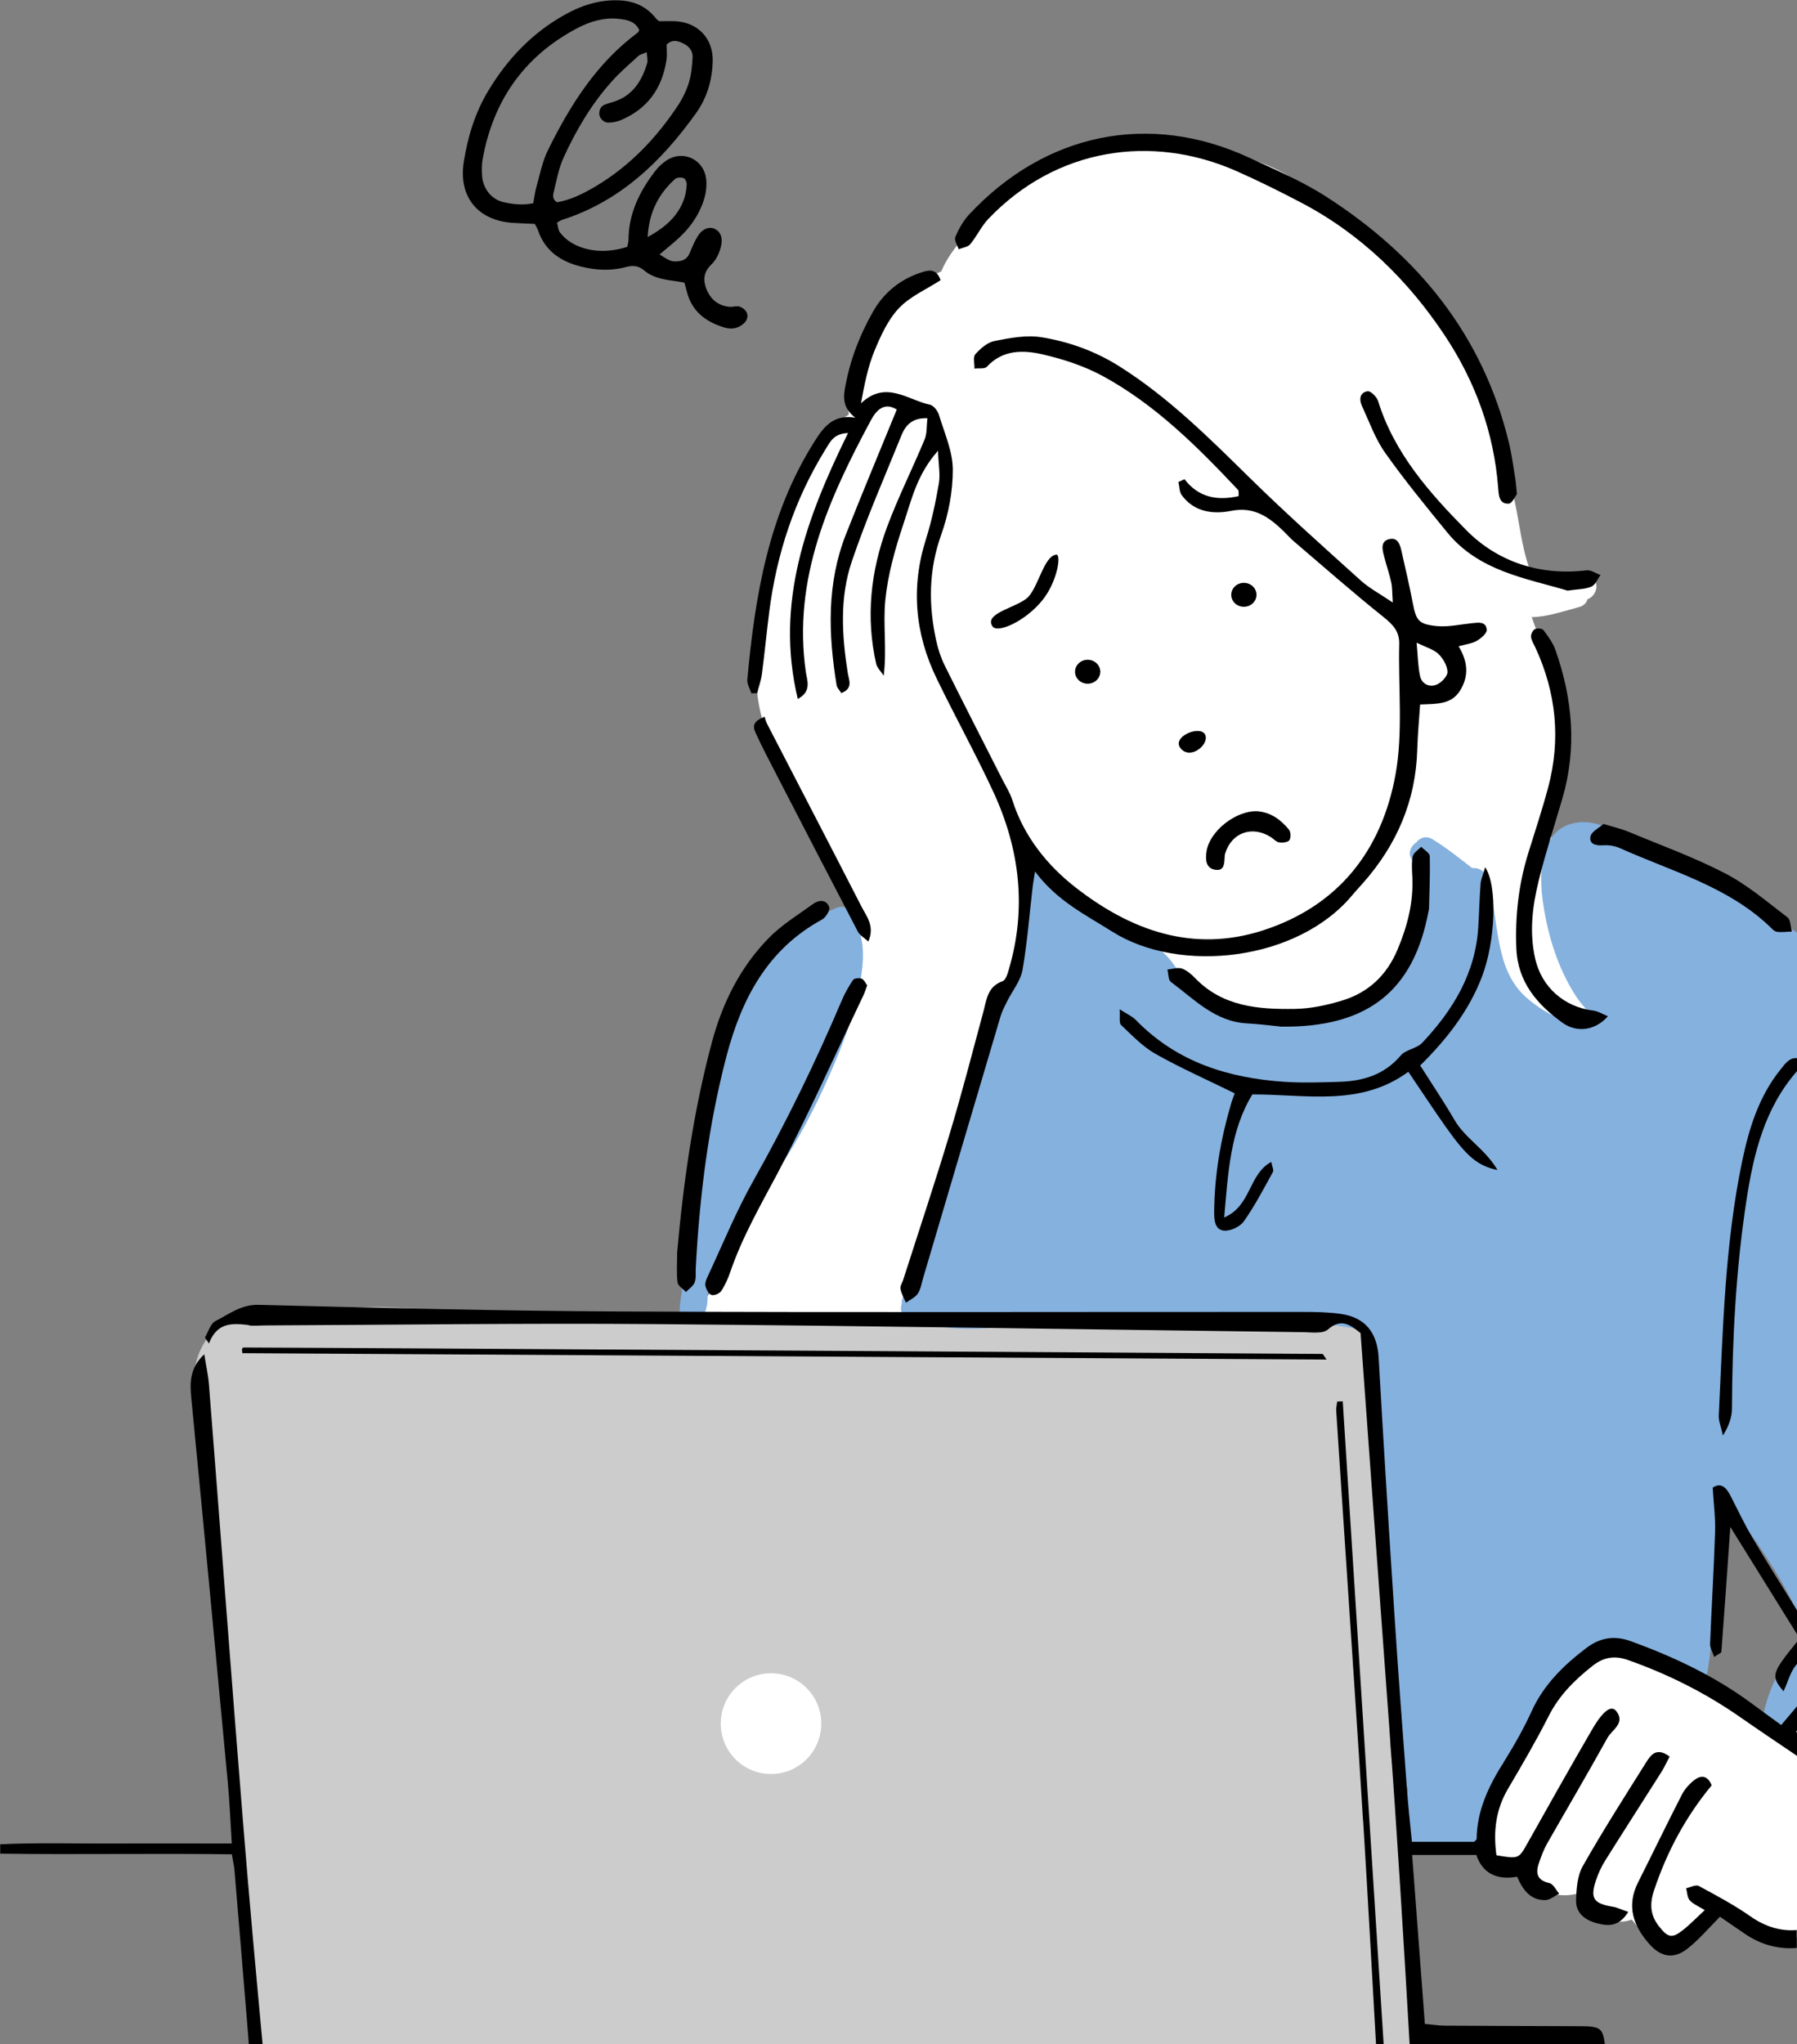 <?xml version="1.0" encoding="UTF-8"?><svg id="_レイヤー_2" xmlns="http://www.w3.org/2000/svg" viewBox="0 0 165.2 187.88"><rect x="0" y="0" width="165.2" height="187.88" fill="#808080" stroke="none"/><g id="_レイヤー_2-2"><path d="M165.2,154.8s-.08.06-.11.09c-1.04.85-1.98,1.8-2.78,2.89-.01.02-.02.03-.03.05-.26-.17-.5-.35-.75-.51-1.86-1.24-3.97-2.18-5.99-3.12-3.93-1.84-9.06-3.29-12.81-.3-1.47,1.17-2.49,2.8-3.35,4.45-.94,1.83-1.81,3.7-2.72,5.53-.89,1.79-1.51,3.77-.68,5.68.65,1.47,2.06,2.58,3.63,2.39.79.93,1.73,1.65,2.94,2.05.89.29,1.82.24,2.7-.02.25.78.83,1.44,1.65,1.97.86.55,1.65.81,2.67.61.15-.04.29-.08.44-.13.01.02.02.03.04.05.33.35.55.76.97,1.02.63.39,1.46.66,2.15.92.55.2,1.16.1,1.64-.21.68-.44,1.2-1.08,1.88-1.52.37-.25.75-.56,1.14-.85,2.08.96,4.21,1.97,6.5,2.21.3.03.59.04.87.04v-23.28Z" fill="#fff"/><path d="M142.7,96.11c1.93.34,4.17-.42,4.84-2.41.53-1.56-.51-3.41-1.25-4.71-.52-.9-1.12-1.76-1.68-2.64-.15-1.27-.16-2.59-.33-3.8-.34-2.44-1.81-4.62-1.88-7.1-.04-1.48.38-2.91.6-4.37.26-1.7.3-3.4.16-5.11-.27-3.19-1.24-6.26-2.35-9.25,1.41-.01,2.9-.54,4.35-.92.44-.12.69-.4.79-.73.47-.15.81-.68.81-1.15,0-.71-.55-1.11-1.19-1.19-1.31-.17-2.64-.04-3.96-.09-.31-.01-.61-.03-.9-.08-1.06-2.78-1.07-5.87-2.07-8.73-.36-5.28-2.94-10.47-5.83-14.77-2.77-4.12-6.55-8.43-11.31-10.33-.05-.11-.13-.22-.22-.33-2.37-2.55-5.81-3.84-9.15-4.53-3.5-.72-7.17-.86-10.68-.14-3.86.79-7.11,2.82-10.04,5.38-1.76,1.54-3.91,3.53-4.88,5.83-5.17,2.37-9.38,7.29-8.5,13.17-2.26,1.31-3.84,3.55-4.93,5.94-1.53,3.32-2.32,6.94-2.86,10.54-.51,3.35-1.09,6.89-.46,10.25.73,3.93,3.04,7.39,5.11,10.72,2.47,3.98,4.83,8.15,3.98,13-1,5.65-4.89,10.3-6.72,15.66-.11.32-.08.61.03.83-2.12,5.02-4.13,10.12-7.43,14.47-.48.64.05,1.55.71,1.75,2.88.88,6.04,1.14,9.03,1.34,1.68.11,3.37.16,5.05,0,1.31-.12,2.65-.35,3.68-1.24,1.12-.97,1.59-2.7,1.98-4.07.48-1.69.78-3.42,1.34-5.09.32-.95.89-1.82,1.37-2.69.62-1.16,1.23-2.33,1.81-3.51.99-2.04,1.87-4.14,2.56-6.3,2.26.45,4.58.25,6.88.27,2.77.03,5.55.78,8.28,1.19,2.78.42,5.52.55,8.31.19,2.7-.35,5.37-.89,7.99-1.64,2.58-.74,5.1-1.72,7.52-2.89,1.15-.55,2.25-1.19,3.36-1.81.72-.4,1.38-.69,2.21-.67,2.09.04,3.86,1.35,5.89,1.71Z" fill="#fff"/><path d="M19.18,142.05c.31,3.17.7,5.11.92,7.46.41,4.5.16,8.93.89,13.39.71,4.32,1.15,8.59,1.32,12.96.15,4,.27,8.09,1.1,12.02h123.74c-.18-.28-.43-.51-.77-.59-4.98-1.11-10.99-.67-16.05-.62-.13-.79-.32-1.57-.52-2.34.11-.21.15-.48.08-.8-.09-.4-.18-.79-.26-1.19-.03-2.73-.22-5.45-.38-8.18.06-.13.09-.29.09-.47,0-1.65-.11-3.29-.31-4.93,0-.66,0-1.31.01-1.97.01-.43-.19-.73-.47-.9-.19-1.01-.38-2.02-.51-3.04-.1-.79-.18-1.58-.24-2.37-.05-1.17-.09-2.35-.1-3.52,0-.18-.04-.34-.1-.47-.05-1.79-.08-3.57-.17-5.35-.01-.22-.03-.43-.04-.65.02-2.39-.08-4.78-.28-7.16-.1-1.15-.22-2.29-.37-3.44,0-.13,0-.25,0-.38-.04-3.79-.07-7.57-.68-11.32-.08-.48.17-1.02-.18-1.08-.01-.19-.1-.73-.12-.92-.04-.39-.03-.69-.12-1.25.28-.74-.12-1.06-.12-1.89,0-.6-.5-1.1-1.1-1.1l-1.89-.72c-.19,0-1.04.32-1.18.39-2.41-1.53-5.23-.94-7.86-.92-4.32.04-8.63.52-12.93.92-5.03.47-10.02.09-15.06-.1-7.12-.27-14.25-.46-21.38-.46-7.48,0-14.95-.26-22.42-.58-3.47-.15-7.04-.6-10.49-.18-2.8.34-5.54,1.18-8.36,1.24.18-1-2.8.14-3.54,1.09-2.42,3.11-1.05,5.17-1.12,8.98-.06,3.52.56,6.91,1,10.41Z" fill="#ccc"/><path d="M75.5,158.42c0,2.56-2.07,4.63-4.62,4.63s-4.62-2.07-4.62-4.63,2.07-4.63,4.62-4.63,4.62,2.07,4.62,4.63Z" fill="#fff"/><path d="M165.2,148.04v-62.32c-.87-.6-1.75-1.19-2.64-1.76-2.45-1.58-4.96-3.07-7.52-4.45-1.99-1.07-4.05-2.16-6.21-2.83-.24-.07-.51-.14-.79-.19-.13-.25-.34-.46-.67-.58-1.96-.74-4.19-.35-5.09,1.73-.92,2.13-.61,4.62-.17,6.83.47,2.35,1.31,4.73,2.57,6.78.38.62.93,1.36,1.59,1.92-1.49,1.8-4.7-.35-6.02-1.55-3.04-2.75-2.35-7.43-3.6-11.02-.22-.63-.79-.87-1.31-.81-1.19-.92-2.36-1.87-3.64-2.65-.6-.37-1.17-.14-1.5.29-.43.27-.74.84-.53,1.33.58,1.37.68,2.87.65,4.34-.02,1.44-.18,3.05-.81,4.37-.07.14-.1.27-.12.4-1.13,2.45-3.56,4.27-5.99,5.29-2.82,1.19-6.22,1.58-9.05.21-.48-.23-.93-.14-1.27.11-.69-.27-1.37-.55-2.02-.92-1.96-1.13-2.49-3.62-4.18-5.06-.11-.1-.23-.17-.35-.22-.16-.38-.51-.67-1.04-.68-1.9-.05-3.59-1.5-4.92-2.7-1.49-1.35-2.81-2.87-4.14-4.38-.57-.64-1.34-.4-1.74.13-.42.23-.7.7-.53,1.3.55,1.94.13,4.01-.42,5.9-.47,1.63-1.14,3.22-1.98,4.7-.01,0-.02,0-.03,0-.72,0-1.11.55-1.19,1.19-.62,4.61-1.49,9.2-2.64,13.71-1.05,4.13-2.32,8.3-4.31,12.1-.44.21-.73.76-.69,1.29-.38,1.01.77,1.87,1.61,1.51,2.54,1.13,5.91.76,8.5.55,1.83-.15,3.65-.37,5.47-.55,2-.2,3.96-.09,5.96-.14,2.72-.06,5.43-.33,8.15-.37,2.81-.04,5.6.39,8.39.72,1.36.16,2.62.39,3.98.62,0,.01,0,.02.01.04,1.03,2.45,1.61,5.01,1.97,7.63-.22.19-.36.48-.36.86.03,3.37.81,6.66,1.05,10.01.02.48.04.95.07,1.42,0,.5,0,1-.02,1.5-.01.27.05.5.16.67.03.41.07.81.11,1.21.04.42.08.84.13,1.26-.35.18-.62.51-.68.99-.55,5.17,1.34,10.24,1.1,15.41-.03.67.41,1.05.91,1.13-.04,1.09-.14,2.17-.32,3.23-.07.42.06.78.28,1.03.07.54.45,1.02,1.14,1.02h4.4c.9,0,1.27-.82,1.12-1.5.75-1.97,1.41-4.03,2.13-6.06.12-.05.24-.12.35-.21,2.59-2.19,3.6-5.59,5.73-8.16,1.27-1.53,2.97-2.58,5-2.4,1.96.17,3.84,1.46,5.52,2.48.12.32.37.57.76.68.57.16,1.37-.19,1.47-.83.79-5.33,1.08-10.72,1.13-16.1,1.59,1.75,3,3.67,4.29,5.66,1.01,1.56,1.96,3.2,2.76,4.89Z" fill="#85b1df"/><path d="M165.2,151.48c-1.56,1.49-2.55,3.76-3.05,5.89-.25,1.06.83,1.68,1.6,1.43.38.16.84.12,1.22-.27.08-.08.16-.17.24-.26v-6.79Z" fill="#85b1df"/><path d="M76.84,83.46c-3.17,1.43-5.82,3.56-7.6,6.56-.6,1.02-1.1,2.09-1.54,3.19-.48-.02-.93.24-1.04.86-.13.77-.3,1.53-.48,2.29-.03.06-.05.12-.07.19-.18.63-.35,1.27-.47,1.92-.62,2.37-1.25,4.73-1.39,7.18-.2,3.45.24,7.32-1.6,10.42-.16.26-.2.52-.16.76,0,.04,0,.08,0,.12.02.63.17,1.22.19,1.81-.09.49-.16.99-.19,1.5-.11,1.41,1.92,1.52,2.34.32.2-.56.24-1.07.22-1.58.37-1.89,1.17-3.73,1.93-5.46.24-.54.49-1.07.75-1.6,1.68-1.15,2.92-3.07,4.01-4.71,1.77-2.68,3.26-5.55,4.55-8.49,1.2-2.73,2.29-5.57,2.8-8.52.28-1.63.51-3.84-.46-5.32.24-.82-.72-1.92-1.79-1.43Z" fill="#85b1df"/><path d="M60.65,1.95c.46,0,.94-.02,1.42,0,2.07.1,3.49,1.57,3.45,3.65-.04,1.73-.51,3.36-1.51,4.77-3.18,4.45-6.99,8.14-12.37,9.85-.11.04-.21.12-.43.24.08.29.09.67.27.91.29.37.66.71,1.07.95,1.41.84,3.26.96,5.11.37.04-.2.12-.43.12-.66.01-2.41,1.02-4.44,2.44-6.29.29-.38.65-.73,1.05-.99,1.52-1.01,3.45-.1,3.65,1.72.12,1.12-.22,2.15-.73,3.13-.57,1.09-1.39,1.97-2.32,2.75-.41.34-.81.68-1.24,1.04.99.62,1.09.66,1.64.63.52-.03.91-.23,1.13-.75.23-.56.46-1.12.78-1.62.41-.64,1.05-.85,1.54-.61.53.27.74.83.57,1.56-.15.66-.43,1.27-.92,1.74-.72.69-.75,1.48-.39,2.32.39.9,1.08,1.44,2.07,1.54.3.03.62-.1.9-.03.26.07.55.28.67.51.18.33.09.72-.19,1-.52.5-1.14.63-1.84.42-1.73-.52-3.01-1.5-3.46-3.34-.06-.23-.12-.46-.21-.78-.34-.06-.68-.13-1.02-.17-.97-.13-1.93-.31-2.69-.96-.53-.46-1.08-.46-1.69-.3-1.38.37-2.75.29-4.12-.05-1.87-.47-3.3-1.44-3.95-3.35-.06-.17-.15-.32-.28-.57-.62-.03-1.28-.05-1.94-.09-3.26-.18-5.09-2.35-4.6-5.57.36-2.34,1.05-4.59,2.29-6.63,1.75-2.9,4.02-5.27,6.99-6.93,1.17-.65,2.39-1.13,3.74-1.28,1.85-.2,3.49.1,4.7,1.67.07.09.19.14.3.22ZM58.77,2.78c-.35-.82-1.13-.97-1.91-1.05-1.37-.14-2.64.25-3.83.88-4.86,2.58-7.69,6.64-8.66,12.02-.09.47-.08.96-.06,1.44.06,1.22.83,2.25,1.98,2.51.87.2,1.77.3,2.73.1.11-.57.17-1.1.32-1.61.31-1.1.53-2.25,1.03-3.26,2.04-4.14,4.47-8.01,8.27-10.82.04-.03.06-.1.12-.21ZM59.43,4.81c-.33.14-.58.19-.74.33-.84.77-1.72,1.52-2.47,2.37-1.86,2.08-3.27,4.47-4.42,7-.44.97-.63,2.06-.89,3.11-.08.31-.15.72.31.97,1.28-.22,2.46-.82,3.6-1.5,3.1-1.86,5.54-4.42,7.52-7.42.43-.65.77-1.37,1-2.11.22-.74.29-1.53.33-2.3.03-.59-.34-1.02-.86-1.27-.49-.24-1.01-.4-1.53.11,0,.45.06.94-.01,1.41-.4,2.64-1.78,4.55-4.29,5.57-.33.13-.7.18-1.05.19-.4.02-.84-.41-.84-.8,0-.38.14-.71.52-.86.22-.09.45-.15.69-.22,1.82-.53,2.7-1.91,3.2-3.6.07-.25-.02-.56-.04-.96ZM59.53,21.79c1.8-.97,2.84-2.06,3.34-3.45.16-.44.23-.92.26-1.39.01-.2-.14-.54-.29-.58-.24-.08-.63-.06-.79.09-1.51,1.37-2.39,3.05-2.51,5.34Z" fill-rule="evenodd"/><path d="M22.88,121.82c.51.06,1.03,0,1.54,0,11.96-.05,23.92-.22,35.88-.12,19.81.16,39.62.49,59.43.74.79,0,1.85.18,2.34-.24,1.17-1.01,1.95-.54,3.01.33.87,11.97,1.74,24.04,2.63,36.1.72,9.74,1.32,19.49,1.88,29.27h17.95c-.2-1.57-.47-1.66-2.39-1.67-4.11-.02-8.22-.02-12.33-.05-.56,0-1.12-.1-1.83-.16-.39-5.21-.77-10.3-1.17-15.53h5.9c.56,1.68,1.89,2.34,3.75,2,.52,1.2,1.21,2.16,2.57,2.15.44,0,.87-.38,1.3-.59-.29-.33-.54-.89-.89-.97-1.26-.28-1.28-1.02-.93-1.98.2-.55.4-1.11.69-1.62,1.85-3.25,3.75-6.47,5.56-9.74.41-.75,1.66-1.34.84-2.44-.46-.62-1.21-.13-2.28,1.72-1.99,3.42-3.93,6.88-5.87,10.33-.84,1.5-.81,1.52-2.89,1.17-.29-2.11-.09-4.14,1.04-6.07,1.3-2.21,2.6-4.43,3.76-6.72.96-1.9,2.38-3.31,4.01-4.6,1.01-.8,2.01-1,3.27-.56,3.69,1.3,7.14,3.03,10.35,5.27,1.72,1.2,3.47,2.37,5.21,3.55v-2.15s-.06-.05-.1-.08c.03-.03.07-.06.1-.09v-2.25c-.48.57-.97,1.15-1.46,1.73-1.06-.77-1.89-1.37-2.71-1.98-3.39-2.51-7.15-4.28-11.1-5.72-1.55-.56-2.86-.33-4.12.63-2.06,1.57-3.88,3.33-4.99,5.75-.73,1.6-1.6,3.14-2.53,4.63-1.39,2.2-2.52,4.47-2.55,7.14,0,.11-.18.22-.23.28h-5.72c-.17-1.71-.34-3.23-.45-4.77-.41-5.49-.83-10.97-1.18-16.46-.51-7.76-.99-15.52-1.43-23.28-.13-2.27-1.22-3.69-3.49-4.01-1.16-.16-2.34-.18-3.51-.18-20.91-.01-41.82.06-62.73-.04-11.08-.05-22.16-.33-33.23-.61-1.63-.04-2.72.86-3.97,1.49-.46.23-.66.99-.97,1.51.12.18.25.37.37.55.76-2,2.21-1.86,3.69-1.69Z" fill-rule="evenodd"/><path d="M21.31,170.42c.1.58.2,1,.24,1.42.41,4.9.82,9.79,1.22,14.69.04.45.07.9.1,1.35h1.27c-.61-6.6-1.22-13.21-1.75-19.81-1.1-13.6-2.11-27.2-3.18-40.8-.07-.89-.27-1.76-.43-2.8-1.36,1.29-1.33,2.63-1.19,4.06,1.14,11.75,2.25,23.51,3.35,35.27.17,1.8.24,3.61.37,5.64-3.69,0-7.2-.02-10.7,0-3.53.02-7.07-.1-10.59.07,0,.29,0,.57,0,.86,7.07.1,14.16-.04,21.31.06Z" fill-rule="evenodd"/><path d="M108.88,44.03c1.3,1.7,3.01,2.01,4.99,1.57-.02-.2.04-.47-.07-.59-3.73-3.96-7.58-7.81-12.41-10.44-1.71-.93-3.64-1.56-5.55-2-1.78-.41-3.66-.44-5.12,1.14-.2.22-.75.12-1.14.17.02-.46-.15-1.07.09-1.33.47-.52,1.11-1.09,1.77-1.21,1.42-.28,2.93-.57,4.32-.34,2.53.41,4.94,1.28,7.16,2.68,4.51,2.85,8.24,6.57,12.01,10.28,3.29,3.23,6.74,6.31,10.17,9.4.79.71,1.76,1.22,2.94,2.02-.06-.88-.04-1.38-.14-1.84-.17-.79-.44-1.55-.64-2.33-.17-.64-.41-1.46.46-1.66.85-.2,1.02.64,1.16,1.28.34,1.5.69,3,.98,4.51.32,1.68.52,2.03,2.2,2.2,1.06.11,2.16-.15,3.25-.26.59-.06,1.31-.19,1.37.61.02.32-.53.78-.92,1.01-.42.25-.95.3-1.67.5.82,1.36.97,2.65.19,3.98-.81,1.4-2.16,1.3-3.73,1.37-.09,1.38-.22,2.74-.26,4.11-.13,4.76-1.9,8.83-5.04,12.36-.29.33-.6.65-.88.99-5.04,6.14-15.92,7.33-22.1,3.43-2.49-1.57-5.11-2.84-7.12-5.54-.11.68-.17,1.06-.22,1.43-.3,2.54-.49,5.1-.93,7.62-.18,1.01-.93,1.91-1.41,2.87-.22.45-.47.91-.61,1.39-2.38,8.01-4.74,16.02-7.11,24.03-.15.49-.22,1.04-.49,1.45-.24.36-.72.57-1.1.84-.18-.42-.42-.83-.5-1.27-.05-.25.16-.55.25-.83,1.43-4.47,2.92-8.92,4.27-13.41,1.12-3.72,2.09-7.48,3.1-11.23.3-1.12.38-2.32,1.77-2.81.29-.1.47-.71.58-1.11,1.65-5.61.99-11.05-1.43-16.28-1.63-3.52-3.52-6.93-5.21-10.42-2-4.12-2.39-8.39-.99-12.81.53-1.67.89-3.4,1.19-5.13.14-.82-.03-1.69-.08-3-1.95,2.19-2.43,4.51-3.16,6.67-.76,2.28-1.44,4.64-1.68,7.02-.23,2.25.15,4.56-.15,6.98-.24-.37-.61-.71-.7-1.11-.96-4.28-.5-8.48,1-12.54,1.02-2.74,2.34-5.36,3.46-8.06.23-.55.17-1.23.26-1.95-1.35-.06-1.99.61-2.36,1.5-1.57,3.87-3.25,7.7-4.59,11.65-1.13,3.32-.92,6.8-.38,10.24.1.66.54,1.44-.59,1.87-.16-.26-.39-.48-.43-.72-.77-4.69-.92-9.36.86-13.88,1.5-3.81,3.09-7.59,4.67-11.46-1.16-.72-1.89.08-2.37.97-3.88,7.22-7.22,14.59-5.99,23.16.11.76.57,1.77-.74,2.47-2.11-8.8.76-16.59,4.62-24.44-1.31.05-1.63.79-2.03,1.43-2.87,4.62-4.54,9.66-5.22,15.05-.24,1.89-.42,3.79-.67,5.68-.08.6-.29,1.17-.44,1.76-.18,0-.35,0-.53,0-.13-.42-.41-.86-.37-1.26.7-7.64,1.93-15.14,6.13-21.81.86-1.37,1.74-2.6,3.8-2.26-.95-.73-1.15-1.51-.97-2.6.43-2.57,1.35-4.96,2.62-7.19.97-1.69,2.45-2.91,4.35-3.54.73-.24,1.44-.44,1.84.69-1.28.83-2.79,1.48-3.83,2.57-1.02,1.08-1.68,2.55-2.26,3.95-.6,1.47-.91,3.05-1.23,4.8,2.27-2.16,4.29-.31,6.35.13.33.07.71.57.82.94.5,1.65,1.26,3.33,1.27,5,.01,2.01-.39,4.12-1.07,6.02-1.16,3.25-1.17,6.46-.45,9.74.17.78.43,1.56.78,2.27,1.73,3.48,3.5,6.93,5.26,10.4.33.65.74,1.29.96,1.98,1.05,3.32,3.21,5.99,5.8,8.01,5.03,3.92,10.74,6.05,17.24,3.95,6.95-2.25,10.9-7.36,12.17-14.27.72-3.91.25-8.03.35-12.06.03-1.16-.6-1.8-1.47-2.49-2.8-2.24-5.49-4.61-8.22-6.94-.33-.28-.62-.62-.94-.93-1.34-1.29-2.69-2.28-4.8-1.87-1.67.33-3.42.13-4.57-1.45-.22-.31-.2-.79-.3-1.2.18-.08.37-.17.55-.25ZM130.23,59.06c.11,1.17.12,2.13.31,3.05.16.77.86,1.08,1.52.82.45-.18,1.02-.78,1.01-1.18-.02-.57-.41-1.24-.84-1.65-.44-.42-1.12-.6-2-1.03Z" fill-rule="evenodd"/><path d="M165.2,177.39c-1.47.13-2.91-.29-4.3-1.27-1.49-1.04-3.12-1.91-4.73-2.78-.27-.15-.77.13-1.16.21.1.38.1.85.33,1.11.31.35.8.54,1.38.9-.76.7-1.36,1.33-2.04,1.86-.99.77-1.35.66-2.16-.36-.81-1.02-.88-2.05-.47-3.29,1.19-3.58,2.94-6.83,5.31-9.68-.41-.97-1.03-.94-1.63-.46-.45.36-.86.82-1.12,1.33-1.37,2.67-2.67,5.37-4.02,8.05-1.08,2.15-.46,3.96,1.01,5.64,1.03,1.19,2.21,1.46,3.47.5,1.06-.81,1.94-1.87,3.05-2.98.62.42,1.45,1,2.29,1.57,1.49,1.01,3.06,1.43,4.77,1.3v-1.66Z" fill-rule="evenodd"/><path d="M139.47,45.38c-.15.18-.44.89-.78.91-.88.05-.91-.79-.96-1.44-.39-5.09-2.1-9.77-4.88-13.97-3.4-5.13-7.74-9.38-13.26-12.27-1.95-1.02-3.92-2-5.93-2.89-7.77-3.43-16.58-2.14-22.82,4.42-.64.68-1.04,1.58-1.65,2.31-.22.26-.7.31-1.06.46-.12-.38-.43-.84-.31-1.12.31-.73.71-1.46,1.24-2.04,7.06-7.59,16.62-9.45,25.66-5.31,2.46,1.13,4.99,2.21,7.25,3.67,8.39,5.4,14.34,12.68,16.74,22.55.26,1.07.4,2.16.58,3.24.06.36.08.73.16,1.48Z" fill-rule="evenodd"/><path d="M165.2,148c-1.36-2.19-2.74-4.37-4.05-6.59-.75-1.26-1.37-2.59-2.04-3.89-.4-.79-.88-1.31-1.66-.79.09,1.48.26,2.77.22,4.06-.11,3.44-.33,6.88-.46,10.32-.01.36.23.73.38,1.18.33-.24.65-.35.66-.48.28-3.67.53-7.34.82-11.47,2.19,3.53,4.17,6.72,6.13,9.86v-2.2Z" fill-rule="evenodd"/><path d="M165.2,150.9c-2.38,2.92-2.4,3.15-1.24,4.55.42-.88.64-1.86,1.23-2.5,0,0,0,0,.01-.01v-2.04Z" fill-rule="evenodd"/><path d="M136.54,79.72c1.14,1.73.95,6.78-.31,10.07-1.19,3.11-3.22,5.72-5.67,8.14,1.09,1.72,2.19,3.35,3.18,5.05.96,1.65,2.78,2.61,3.93,4.56-1.85-.39-2.84-1.25-4.79-4.01-1.14-1.61-2.21-3.26-3.41-5.02-4.42,3.23-9.35,2.07-14.34,2.08-2.04,3.34-2.22,7.17-2.59,11.31,2.5-1.06,2.22-3.97,4.33-5.11.08.43.25.76.15.93-.85,1.54-1.66,3.1-2.67,4.53-.34.49-1.22.91-1.81.86-.89-.07-.93-1.04-.92-1.76.03-3.39.61-6.71,1.57-9.96.1-.34.24-.68.32-.9-2.5-1.23-4.95-2.31-7.27-3.62-1.19-.67-2.17-1.71-3.18-2.66-.2-.19-.08-.72-.13-1.45.71.46,1.18.66,1.5,1,3.75,3.85,8.48,5.33,13.66,5.67,1.68.11,3.37.05,5.06,0,2.18-.07,4.12-.65,5.62-2.42.47-.55,1.47-.63,1.98-1.17,2.83-3,4.9-6.4,5.15-10.65.08-1.32.11-2.64.21-3.95.03-.4.21-.78.42-1.53Z" fill-rule="evenodd"/><path d="M62.24,115.25c.58-6.58,1.5-13.09,3.21-19.47.97-3.61,2.59-6.86,5.19-9.53,1.2-1.24,2.73-2.17,4.14-3.19.52-.37,1.22-.38,1.45.32.09.29-.31.94-.65,1.13-5.02,2.73-7.4,7.28-8.79,12.55-1.68,6.4-2.48,12.92-2.83,19.51-.02.44.05.91-.1,1.3-.14.35-.53.59-.8.88-.27-.29-.73-.56-.77-.88-.11-.86-.04-1.75-.04-2.62Z" fill-rule="evenodd"/><path d="M121.96,124.96c-33.34-.2-66.52-.4-99.68-.59-.02-.25-.05-.33-.03-.39.02-.05.08-.13.13-.13,5.79.03,11.57.05,17.36.09,27.27.16,54.55.32,81.82.5.08,0,.16.2.4.53Z" fill-rule="evenodd"/><path d="M147.81,93.41c-1.11,1.27-2.8,1.57-4.16.6-2.32-1.67-4.12-3.73-4.25-6.83-.12-2.96.2-5.85,1.07-8.69.63-2.03,1.3-4.05,1.85-6.1,1.18-4.41.75-8.71-1.16-12.85-.15-.33-.37-.65-.41-1-.03-.23.15-.61.35-.71.2-.11.67-.07.79.08.43.58.88,1.18,1.11,1.85,1.57,4.46,1.98,9,.64,13.6-.74,2.53-1.56,5.04-2.19,7.6-.58,2.36-.87,4.76-.31,7.19.6,2.59,2.66,4.4,5.31,4.73.44.05.86.32,1.36.52Z" fill-rule="evenodd"/><path d="M117.8,94.36c-.69-.07-1.92-.23-3.16-.3-2.95-.16-4.85-2.22-7-3.81-.25-.19-.22-.75-.32-1.14.45-.04.94-.22,1.33-.09.46.16.88.53,1.23.89,2.53,2.62,5.82,2.87,9.14,2.82,1.44-.02,2.91-.33,4.3-.75,2.44-.72,4.16-2.32,5.16-4.71.89-2.12,1.46-4.28,1.36-6.6-.03-.66-.09-1.33.04-1.97.07-.33.51-.59.78-.87.27.29.77.57.78.86.04,1.6-.03,3.21-.07,4.82,0,.07-.03.14-.04.22-1.36,7.3-5.54,10.72-13.54,10.63Z" fill-rule="evenodd"/><path d="M79.72,90.56c-.13.35-.21.63-.33.89-2.61,5.47-5.07,11.02-7.9,16.37-1.58,2.97-3.25,5.87-4.35,9.07-.21.62-.48,1.23-.84,1.77-.15.23-.65.44-.9.36-.25-.09-.47-.51-.55-.82-.06-.25.07-.58.19-.84,1.39-2.97,2.63-6.03,4.24-8.88,3.02-5.36,5.7-10.87,8.1-16.52.28-.66.64-1.3,1.04-1.89.11-.16.56-.21.79-.12.22.08.35.4.51.61Z" fill-rule="evenodd"/><path d="M144.13,54.29c-3.88-1.15-8.18-1.79-11.09-5.36-1.95-2.39-3.9-4.77-5.68-7.28-.92-1.29-1.47-2.85-2.14-4.31-.28-.59-.25-1.26.51-1.38.28-.04.84.52.96.9,1.48,4.79,4.75,8.47,8.11,11.87,2.86,2.9,6.77,4.21,11.05,3.69.41-.05.86.28,1.29.43-.28.37-.48.92-.85,1.07-.59.25-1.28.23-2.15.36Z" fill-rule="evenodd"/><path d="M125.32,167.4c.42,6.83.79,13.65,1.18,20.48h.7l-3.76-59.08c-.17,0-.34.01-.51.02-.03.28-.11.56-.09.84.31,4.75.62,9.51.94,14.26.51,7.82,1.05,15.65,1.53,23.47Z" fill-rule="evenodd"/><path d="M165.2,97.26c-.7-.08-1.1.52-1.51,1.03-1.99,2.47-2.9,5.41-3.53,8.43-1.61,7.71-1.77,15.57-2.15,23.4-.02.5.21,1.02.38,1.82q.82-1.29.83-2.47c.03-6.38.36-12.75,1.32-19.06.66-4.36,1.68-8.57,4.67-11.97v-1.17Z" fill-rule="evenodd"/><path d="M147.41,75.73c.94.29,1.66.45,2.33.73,2.97,1.24,6.02,2.34,8.87,3.82,2.05,1.07,3.86,2.62,5.72,4.04.29.22.27.86.4,1.3-.46.01-.94.09-1.39.02-.25-.04-.48-.32-.69-.52-3.9-3.68-9.02-5.05-13.74-7.17-.45-.2-1-.29-1.49-.26-.68.05-1.34-.08-1.21-.8.09-.46.8-.8,1.2-1.16Z" fill-rule="evenodd"/><path d="M149.69,175.72c-.87,1.41-1.88,1.31-2.88,1.05-1.07-.28-1.95-.92-1.92-2.1.03-1.07.11-2.27.62-3.16,1.84-3.25,3.85-6.39,5.84-9.56.43-.68.96-1.39,2.14-.5-.24.45-.46.94-.74,1.39-1.72,2.72-3.47,5.43-5.18,8.16-.35.55-.63,1.17-.84,1.79-.57,1.69-.24,2.17,1.54,2.46.4.06.77.26,1.43.48Z" fill-rule="evenodd"/><path d="M79.82,86.53c-.4-.36-.78-.57-.95-.89-2.54-4.87-5.06-9.74-7.58-14.62-.6-1.17-1.22-2.34-1.77-3.54-.23-.5-.54-1.12.78-1.6.02.08.08.38.22.65,2.89,5.6,5.8,11.18,8.67,16.78.47.92,1.25,1.81.64,3.22Z" fill-rule="evenodd"/><path d="M115.56,74.56c1.26.09,2.19.78,2.94,1.7.17.21.19.76.03.97-.16.2-.64.24-.95.19-.26-.04-.48-.3-.72-.46-1.74-1.13-3.66-.44-4.24,1.52-.02.07-.02.14-.03.22-.04.58,0,1.35-.82,1.25-.93-.12-.97-.94-.85-1.71.29-1.86,2.68-3.74,4.64-3.68Z" fill-rule="evenodd"/><path d="M97.09,50.97c.5-.06.13,2.45-1.24,4.17-1.55,1.95-4.16,3.11-4.61,2.43-.84-1.27,2.43-1.74,3.33-2.75.92-1.04,1.44-3.72,2.52-3.84Z" fill-rule="evenodd"/><path d="M108.56,68.81c-.93-1.07,1.72-2.18,2.21-1.32.49.86-1.28,2.39-2.21,1.32Z" fill-rule="evenodd"/><path d="M101.15,61.73c-.52.32-.83.65-1.16.67-.21.02-.67-.49-.62-.64.11-.33.43-.77.72-.82.26-.04.58.4,1.07.78Z" fill-rule="evenodd"/><path d="M114.12,53.88c.31.4.68.67.66.92-.01.24-.43.66-.65.64-.25-.02-.63-.4-.66-.66-.03-.23.34-.51.65-.9Z" fill-rule="evenodd"/><path d="M101.15,61.74c0,.61-.52,1.1-1.16,1.1s-1.16-.49-1.16-1.1.52-1.1,1.16-1.1,1.16.49,1.16,1.1Z" fill-rule="evenodd"/><path d="M115.51,54.67c0,.61-.52,1.1-1.16,1.1s-1.16-.49-1.16-1.1.52-1.1,1.16-1.1,1.16.49,1.16,1.1Z" fill-rule="evenodd"/></g></svg>